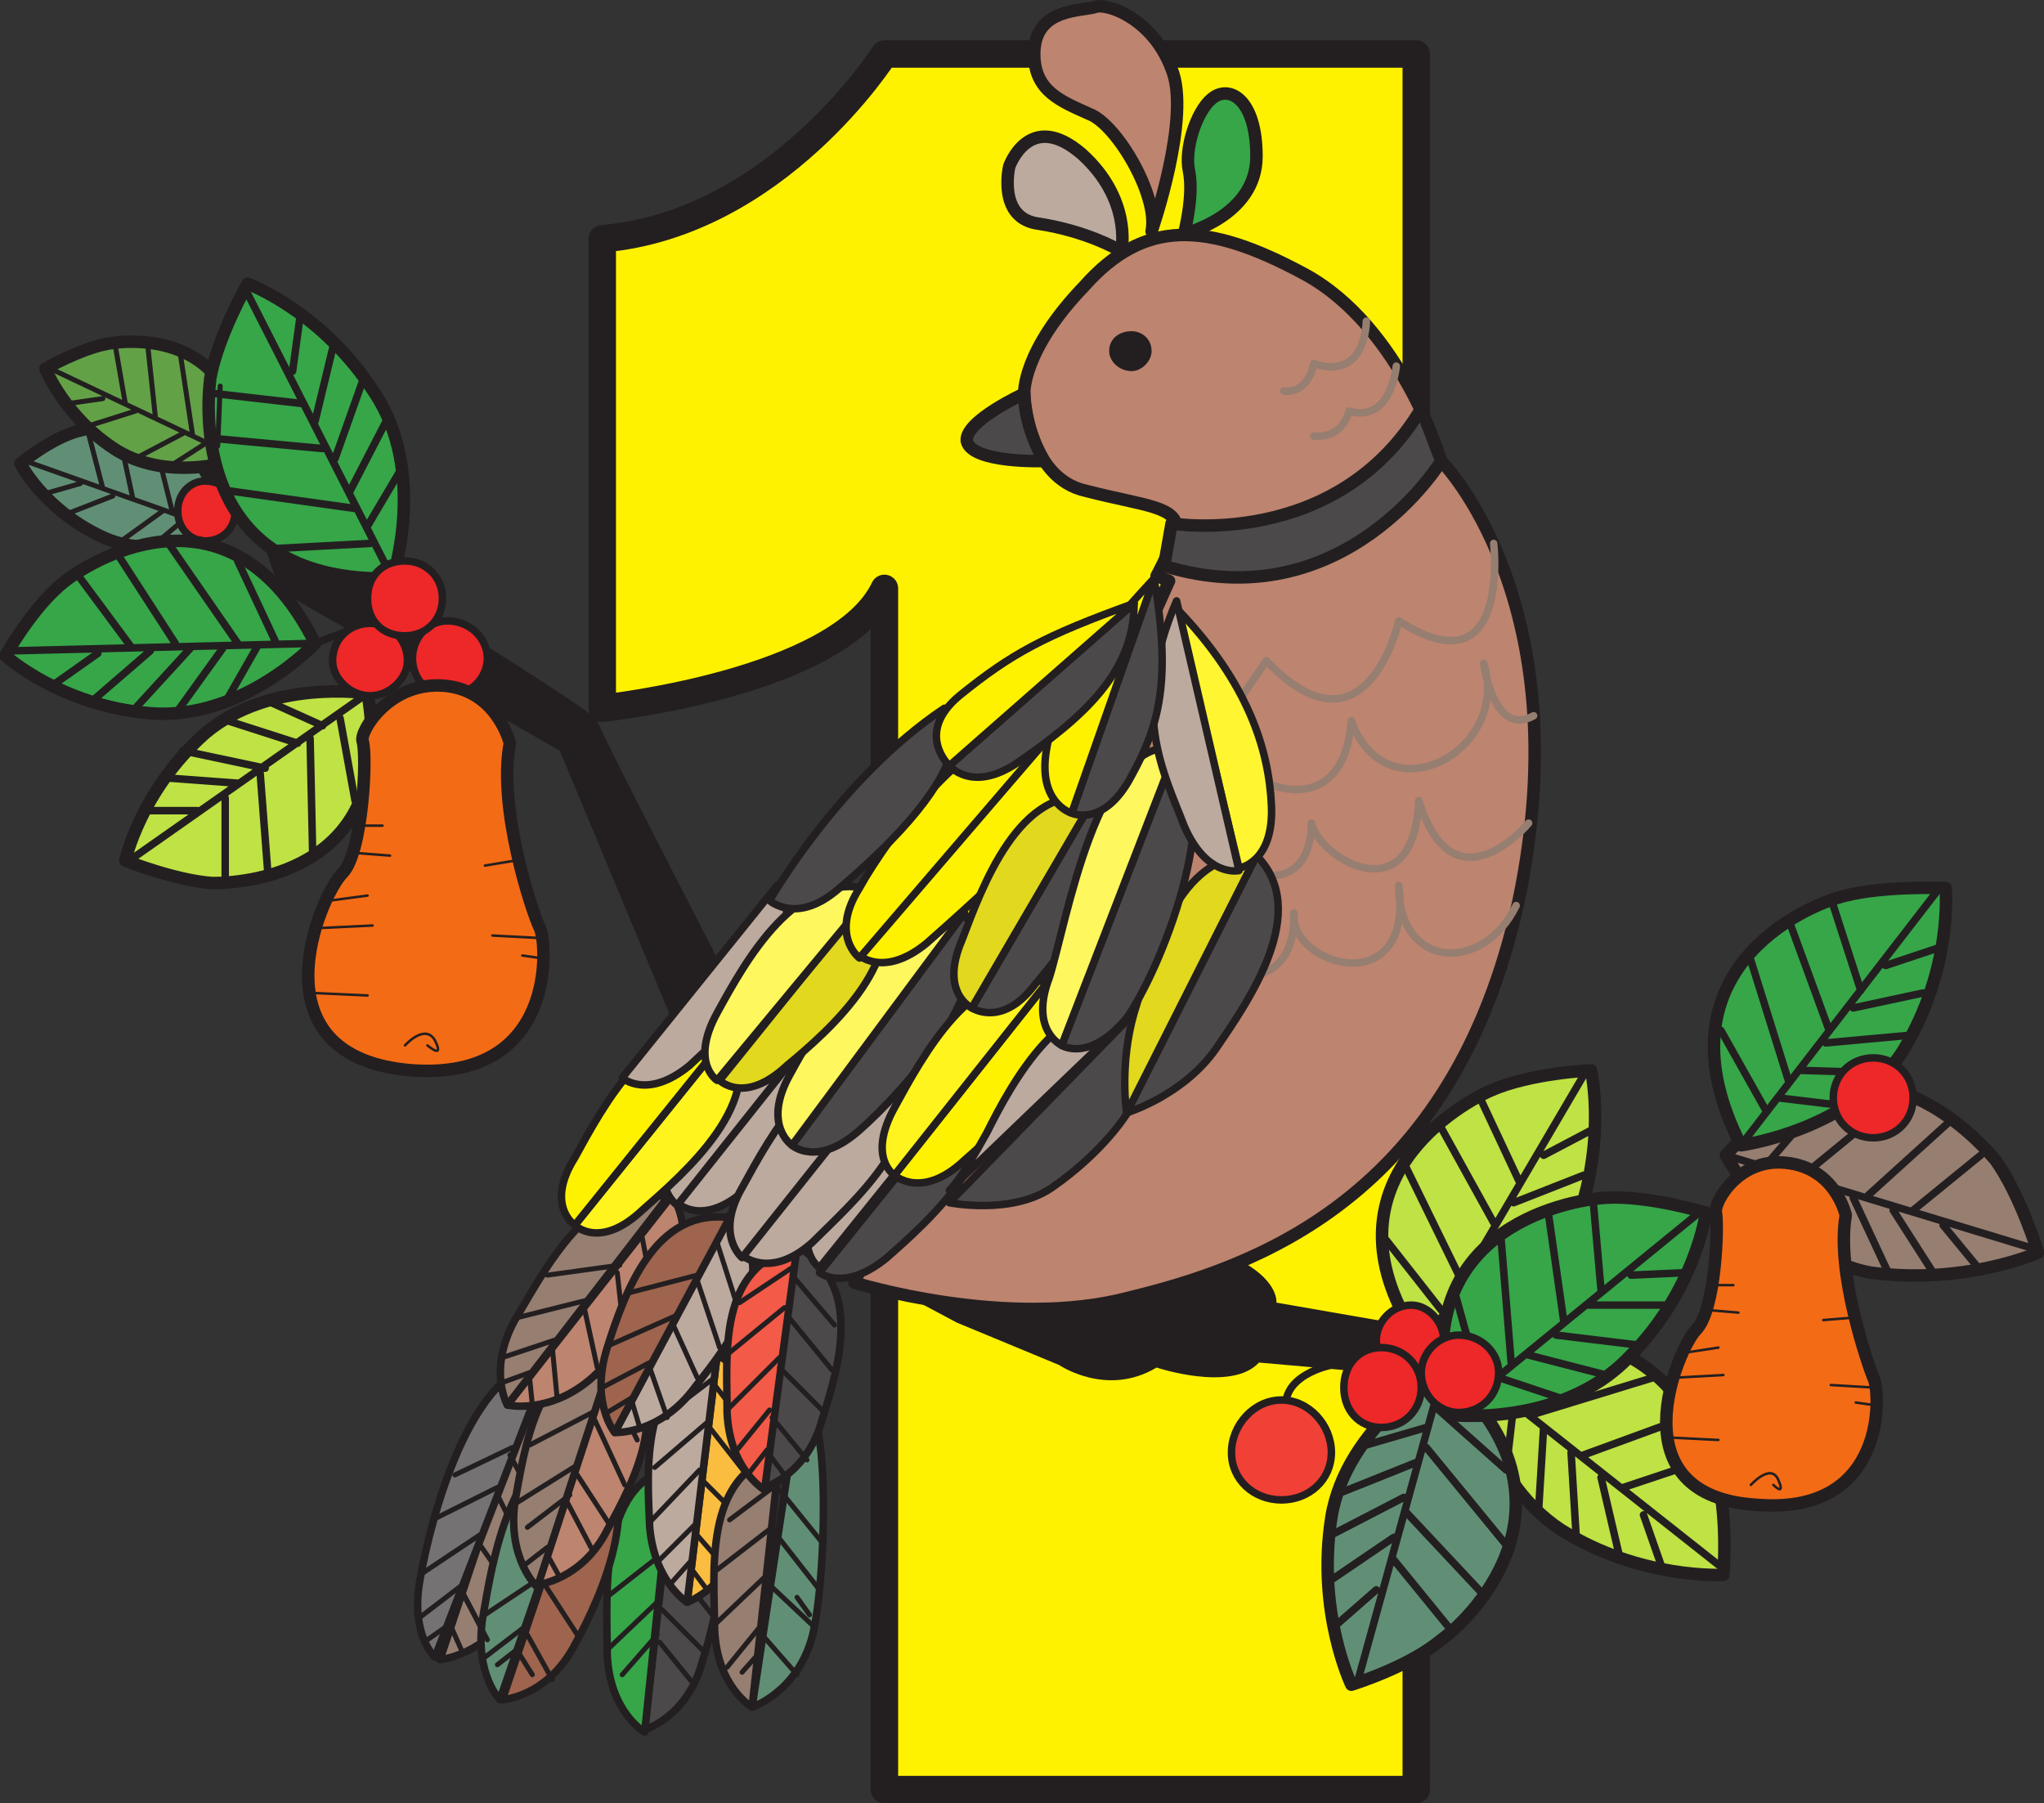 <svg xmlns="http://www.w3.org/2000/svg" width="613.937" height="541.588"><rect width="100%" height="100%" fill="#333333" stroke="none"/><path fill="#618f75" fill-rule="evenodd" d="M66.893 159.463s-20.25 9.75-36.75 1.5c-17.25-8.25-24-21.75-24-21.75s9-7.5 17.25-9.75 39.75-7.5 43.5 30"/><path fill="none" stroke="#231f20" stroke-linecap="round" stroke-linejoin="round" stroke-miterlimit="10" stroke-width="3.75" d="M66.893 159.463s-20.25 9.75-36.75 1.5c-17.25-8.25-24-21.75-24-21.75s9-7.5 17.25-9.75 39.75-7.5 43.5 30zm0 0"/><path fill="none" stroke="#231f20" stroke-linecap="round" stroke-linejoin="round" stroke-miterlimit="10" stroke-width="1.5" d="m7.643 138.463 59.25 21m-53.25-11.25 10.5-3m-3.75 9 13.5-5.25m1.5 14.25 13.5-9.75m-22.5-24 4.5 17.25m4.5-18 4.5 21m6-19.5 6 24m-6 9.75 9.75-8.25m146.25 296.25-15 12"/><path fill="#4c494a" fill-rule="evenodd" d="m202.643 439.213-9 80.25s12.75-3.75 17.25-20.25c5.25-16.5 12.75-48.75-8.25-60"/><path fill="none" stroke="#231f20" stroke-linecap="round" stroke-linejoin="round" stroke-miterlimit="10" stroke-width="2.25" d="m202.643 439.213-9 80.25s12.75-3.75 17.25-20.25c5.25-16.5 12.75-48.75-8.25-60zm0 0"/><path fill="#36a649" fill-rule="evenodd" d="m201.893 440.713-8.25 79.5s-10.5-6-11.25-23.25c0-17.25-3-51 19.5-56.25"/><path fill="none" stroke="#231f20" stroke-linecap="round" stroke-linejoin="round" stroke-miterlimit="10" stroke-width="2.25" d="m201.893 440.713-8.25 79.5s-10.5-6-11.25-23.25c0-17.25-3-51 19.5-56.25zm0 0"/><path fill="none" stroke="#231f20" stroke-linecap="round" stroke-linejoin="round" stroke-miterlimit="10" stroke-width="1.5" d="m201.893 454.963 12.75 15.75m-14.25-5.25-17.25 13.5m17.25-11.25 13.5 17.25m-15.75-4.5-15.75 15m16.5-12 12 12m-13.5-4.5-10.5 12m11.25-9.75 9.75 12"/><path fill="#967e71" fill-rule="evenodd" d="m158.393 419.713-26.25 78.75s14.25-1.5 21.75-15.75c7.5-15.75 22.5-47.25 4.5-63"/><path fill="none" stroke="#231f20" stroke-linecap="round" stroke-linejoin="round" stroke-miterlimit="10" stroke-width="2.25" d="m158.393 419.713-26.25 78.75s14.25-1.5 21.75-15.75c7.5-15.75 22.5-47.25 4.5-63zm0 0"/><path fill="#747272" fill-rule="evenodd" d="m165.143 408.463-34.5 89.25s-7.5-6.75-4.5-23.25c3-17.25 15-65.25 39-66"/><path fill="none" stroke="#231f20" stroke-linecap="round" stroke-linejoin="round" stroke-miterlimit="10" stroke-width="2.25" d="m165.143 408.463-34.5 89.25s-7.5-6.75-4.5-23.25c3-17.25 15-65.25 39-66zm0 0"/><path fill="none" stroke="#231f20" stroke-linecap="round" stroke-linejoin="round" stroke-miterlimit="10" stroke-width="1.5" d="m153.893 434.713-17.25 8.25m16.5-6 9.75 18m-13.5-8.25-19.5 9.75m19.5-7.5 9.75 19.5m-15-7.5-18 12m18-9 10.5 15m-15.75-3-12.75 9.75m9.75 1.5-7.5 5.25m7.5-3 3 6.75m0-18 7.5 14.25"/><path fill="#fbbd3f" fill-rule="evenodd" d="m215.393 406.963-9 74.25s12.75-4.5 17.25-21c5.25-16.5 12.75-42-8.25-53.25"/><path fill="none" stroke="#231f20" stroke-linecap="round" stroke-linejoin="round" stroke-miterlimit="10" stroke-width="2.25" d="m215.393 406.963-9 74.25s12.75-4.5 17.25-21c5.25-16.5 12.75-42-8.25-53.25zm0 0"/><path fill="#9e644e" fill-rule="evenodd" d="m177.143 432.463-26.25 78s13.5-.75 21.75-16.5c8.25-15 22.5-46.5 4.5-61.5"/><path fill="none" stroke="#231f20" stroke-linecap="round" stroke-linejoin="round" stroke-miterlimit="10" stroke-width="2.25" d="m177.143 432.463-26.25 78s13.5-.75 21.75-16.5c8.25-15 22.5-46.5 4.5-61.5zm0 0"/><path fill="#618f75" fill-rule="evenodd" d="m177.143 432.463-27 78s-7.5-7.5-5.25-24c3-17.25 8.25-53.25 32.25-54"/><path fill="none" stroke="#231f20" stroke-linecap="round" stroke-linejoin="round" stroke-miterlimit="10" stroke-width="2.25" d="m177.143 432.463-27 78s-7.5-7.5-5.25-24c3-17.25 8.25-53.25 32.25-54zm0 0"/><path fill="none" stroke="#231f20" stroke-linecap="round" stroke-linejoin="round" stroke-miterlimit="10" stroke-width="1.5" d="m163.643 472.963-18 12m18-9 9.75 15m-15-3-12.75 9.75m12.75-6.75 7.5 13.5m-9.75-9.75-6.75 5.25m6.75-3 3.75 6"/><path fill="#63a147" fill-rule="evenodd" d="M72.143 137.713s-20.25 7.5-36.75-2.25c-15.75-9.75-21.75-24.75-21.75-24.75s10.5-6 18.75-7.5 39.75-3 39.75 34.5"/><path fill="none" stroke="#231f20" stroke-linecap="round" stroke-linejoin="round" stroke-miterlimit="10" stroke-width="3.75" d="M72.143 137.713s-20.25 7.5-36.75-2.25c-15.75-9.75-21.75-24.75-21.75-24.75s10.5-6 18.75-7.5 39.75-3 39.75 34.5zm0 0"/><path fill="none" stroke="#231f20" stroke-linecap="round" stroke-linejoin="round" stroke-miterlimit="10" stroke-width="1.5" d="m15.143 110.713 57 27m-51.75-16.5 10.5-1.5m-4.5 8.25 14.25-4.5m0 14.25 14.25-7.5m-20.25-26.25 3 17.25m6.75-17.25 2.25 21m7.5-18.75 3.75 24.75m-6.75 9 10.5-6.75"/><path fill="#fff200" fill-rule="evenodd" d="M425.393 16.213h-159.75s-32.25 51-84.75 55.5v141s71.25-7.5 84.75-36v360.75h159.75V16.213"/><path fill="none" stroke="#231f20" stroke-linecap="round" stroke-linejoin="round" stroke-miterlimit="10" stroke-width="8.25" d="M425.393 16.213h-159.75s-32.25 51-84.75 55.5v141s71.25-7.5 84.75-36v360.75h159.75zm0 0"/><path fill="#36a649" fill-rule="evenodd" d="M355.643 70.213s21.75-5.25 21.75-23.25c0-17.25-8.25-21.75-13.5-17.25-4.5 3.75-8.25 15-6.75 21.75 1.5 7.5-1.5 18.75-1.5 18.75"/><path fill="none" stroke="#231f20" stroke-linecap="round" stroke-linejoin="round" stroke-miterlimit="10" stroke-width="3.75" d="M355.643 70.213s21.75-5.25 21.75-23.25c0-17.25-8.25-21.75-13.5-17.25-4.5 3.75-8.25 15-6.75 21.75 1.5 7.5-1.5 18.75-1.5 18.75zm0 0"/><path fill="#bd846f" fill-rule="evenodd" d="M345.893 69.463s12-34.5 6-48.75c-5.25-14.25-18-19.5-22.5-18.75-3.75 1.5-18.75 0-18.75 14.25 0 11.25 8.25 14.25 16.5 18 8.25 3 21 24.75 18.75 35.25"/><path fill="none" stroke="#231f20" stroke-linecap="round" stroke-linejoin="round" stroke-miterlimit="10" stroke-width="3.75" d="M345.893 69.463s12-34.5 6-48.75c-5.25-14.25-18-19.5-22.5-18.75-3.75 1.5-18.75 0-18.75 14.25 0 11.25 8.25 14.25 16.5 18 8.25 3 21 24.75 18.75 35.25zm0 0"/><path fill="#bcaa9f" fill-rule="evenodd" d="M336.893 74.713s3-15-12-28.5c-15.75-13.5-21.75 3.75-21.75 3.75s-3.75 15.75 9 17.25c14.25 2.25 23.25 7.5 23.25 7.5h1.5"/><path fill="none" stroke="#231f20" stroke-linecap="round" stroke-linejoin="round" stroke-miterlimit="10" stroke-width="3.75" d="M336.893 74.713s3-15-12-28.5c-15.75-13.5-21.75 3.75-21.75 3.75s-3.75 15.75 9 17.25c14.25 2.25 23.25 7.5 23.25 7.5zm0 0"/><path fill="#231f20" fill-rule="evenodd" d="m417.893 397.213-34.5-6s.75-6-9.75-12l-108.75 6 22.5 12 30.75 12.75s14.25 9.75 29.25.75c0 0 22.5 7.5 30.75-1.5l25.5 2.25s16.5-5.25 14.25-14.25m-343.5-247.5s105 63.75 105 66.75c.75 3 36 71.25 36 71.25l-13.5 18.75-33.75-81-84-48-9.75-27.75"/><path fill="#ee2728" fill-rule="evenodd" d="M61.643 144.463c5.25 0 9 3.75 9 9s-3.75 9-9 9c-4.5 0-8.25-3.75-8.25-9s3.75-9 8.25-9"/><path fill="none" stroke="#231f20" stroke-linecap="round" stroke-linejoin="round" stroke-miterlimit="10" stroke-width="2.25" d="M61.643 144.463c5.25 0 9 3.75 9 9s-3.75 9-9 9c-4.5 0-8.25-3.75-8.25-9s3.75-9 8.25-9zm0 0"/><path fill="#bd846f" fill-rule="evenodd" d="M432.893 138.463s-12-40.5-41.25-56.25-48-16.5-66 3.75c-18.75 19.5-18 32.25-18 32.25s.75 25.5 18.75 29.25c17.25 4.5 27.75 4.5 27 12-2.25 6.75-6 13.5-6 13.5l3.75 1.5-94.5 210.75s45.75 14.25 82.5 4.5c36.75-9 97.5-29.25 117-119.25 18.75-90-23.25-132-23.25-132"/><path fill="none" stroke="#231f20" stroke-linecap="round" stroke-linejoin="round" stroke-miterlimit="10" stroke-width="3.75" d="M432.893 138.463s-12-40.5-41.25-56.25-48-16.5-66 3.75c-18.75 19.5-18 32.25-18 32.25s.75 25.5 18.75 29.25c17.25 4.5 27.75 4.5 27 12-2.25 6.75-6 13.5-6 13.5l3.75 1.5-94.5 210.75s45.75 14.25 82.5 4.5c36.75-9 97.5-29.25 117-119.25 18.75-90-23.25-132-23.25-132zm0 0"/><path fill="none" stroke="#967e71" stroke-linecap="round" stroke-linejoin="round" stroke-miterlimit="10" stroke-width="2.25" d="M448.643 163.213s5.25 45-28.5 23.25c0 0-9.75 43.5-39.75 12l-6.75 9.75m9 27.75s21 8.25 23.25-19.5c10.5 29.25 48 9 39.75-17.25 0 0 3 22.5 15 15.75m-1.5 32.25s-22.5 27-33-6.75c-1.5 34.5-30 17.25-32.25 6.75 0 0 .75 15-11.25 15.75m72.75 9c-9.75 20.25-35.25 19.5-35.25-6 4.5 35.25-33 24-31.5 8.25 0 0 1.5 18-13.5 18.75m35.25-196.5s0 18-15.75 12.75c0 0-1.5 9-9 8.25m33.75-7.5s-1.5 17.25-14.25 13.5c0 0-1.5 8.25-10.5 7.5"/><path fill="#4c494a" fill-rule="evenodd" d="M351.893 157.213s49.5 8.25 75-34.5l6 15.75s-29.25 48-83.25 31.5l2.25-12.75"/><path fill="none" stroke="#231f20" stroke-linecap="round" stroke-linejoin="round" stroke-miterlimit="10" stroke-width="3.75" d="M351.893 157.213s49.5 8.25 75-34.5l6 15.75s-29.25 48-83.25 31.5zm0 0"/><path fill="#231f20" fill-rule="evenodd" d="M339.893 99.463c3 0 6 2.25 6 6 0 3-3 6-6 6-3.75 0-6.75-3-6.75-6 0-3.75 3-6 6.75-6"/><path fill="#4c494a" fill-rule="evenodd" d="M307.643 118.213s-18 8.25-17.25 14.25c1.5 6.75 23.25 6 23.25 6s-6-9.75-6-20.25"/><path fill="none" stroke="#231f20" stroke-linecap="round" stroke-linejoin="round" stroke-miterlimit="10" stroke-width="3.75" d="M307.643 118.213s-18 8.25-17.25 14.25c1.5 6.75 23.25 6 23.25 6s-6-9.75-6-20.25zm0 0"/><path fill="#36a649" fill-rule="evenodd" d="M117.893 173.713s10.5-31.5-5.25-55.5c-15.75-24.75-38.25-33-38.25-33s-9 15.75-11.25 28.5c-1.5 12.75-3 61.5 54.75 60"/><path fill="none" stroke="#231f20" stroke-linecap="round" stroke-linejoin="round" stroke-miterlimit="10" stroke-width="3.75" d="M117.893 173.713s10.5-31.5-5.25-55.5c-15.75-24.75-38.25-33-38.25-33s-9 15.75-11.25 28.5c-1.5 12.75-3 61.5 54.75 60zm0 0"/><path fill="none" stroke="#231f20" stroke-linecap="round" stroke-linejoin="round" stroke-miterlimit="10" stroke-width="2.25" d="m74.393 88.213 43.5 85.5m-27.75-78.75-2.25 16.5m12-6.75-5.25 21.75m14.25-12-8.25 23.25m15.75-12-11.25 21.75m-40.5-29.25 26.25 3m-26.25 10.5 32.25 3m-27.75 12.75 37.5 5.25m-23.25 12 27.75-1.5m9-21.75-9.75 16.5"/><path fill="#bfe244" fill-rule="evenodd" d="M110.393 208.213s-29.25-4.5-48.75 12c-19.5 17.25-24 38.25-24 38.25s15 6 26.25 6.75c12 0 55.5-4.5 46.5-57"/><path fill="none" stroke="#231f20" stroke-linecap="round" stroke-linejoin="round" stroke-miterlimit="10" stroke-width="3.75" d="M110.393 208.213s-29.25-4.5-48.75 12c-19.5 17.25-24 38.25-24 38.25s15 6 26.25 6.75c12 0 55.5-4.5 46.5-57zm0 0"/><path fill="none" stroke="#231f20" stroke-linecap="round" stroke-linejoin="round" stroke-miterlimit="10" stroke-width="2.25" d="m39.893 257.713 70.5-49.5 21.75-13.5m-87.75 48.75h15m-8.25-9.75 20.25 1.5m-16.5-9.75 24.75 5.25m-11.25-14.25 21 6.75m-21.75 39.75v-23.25m12.75 21.75-2.25-29.25m15.75 23.25-.75-33.75m13.5 18.75-4.5-24.75m-20.25-4.5 15 6.75"/><path fill="#36a649" fill-rule="evenodd" d="M94.643 193.213s-21.75 23.25-49.5 21c-27-2.25-43.5-17.25-43.5-17.25s8.25-15 18-22.5 50.25-30.75 75 18.75"/><path fill="none" stroke="#231f20" stroke-linecap="round" stroke-linejoin="round" stroke-miterlimit="10" stroke-width="3.75" d="M94.643 193.213s-21.75 23.25-49.5 21c-27-2.25-43.5-17.25-43.5-17.25s8.25-15 18-22.5 50.25-30.75 75 18.75zm0 0"/><path fill="none" stroke="#231f20" stroke-linecap="round" stroke-linejoin="round" stroke-miterlimit="10" stroke-width="2.25" d="m3.893 195.463 90.75-2.25 15.75-6m-93.75 18 12.75-9m-.75 13.5 16.5-14.25m-4.5 17.25 16.5-18m-3.75 18.75 13.5-18.75m-42.75-21 15 20.25m-3-26.25 16.5 25.5m-1.5-29.25 20.25 29.25m0-24.75 11.25 24m-14.25 17.25 9-15.75"/><path fill="none" stroke="#231f20" stroke-linecap="round" stroke-linejoin="round" stroke-miterlimit="10" stroke-width="1.5" d="m66.143 115.963-.75 18"/><path fill="#ee2728" fill-rule="evenodd" d="M111.143 187.213c6 0 11.25 4.5 11.25 11.25 0 5.25-5.25 10.5-11.25 10.5s-11.25-5.25-11.25-10.5c0-6.75 5.25-11.25 11.25-11.25"/><path fill="none" stroke="#231f20" stroke-linecap="round" stroke-linejoin="round" stroke-miterlimit="10" stroke-width="2.25" d="M111.143 187.213c6 0 11.25 4.5 11.25 11.25 0 5.25-5.25 10.5-11.25 10.5s-11.25-5.25-11.25-10.5c0-6.75 5.25-11.25 11.25-11.25zm0 0"/><path fill="#ee2728" fill-rule="evenodd" d="M134.393 186.463c6.75 0 12 5.25 12 11.25s-5.25 11.25-12 11.25c-6 0-10.5-5.25-10.5-11.25s4.5-11.25 10.5-11.25"/><path fill="none" stroke="#231f20" stroke-linecap="round" stroke-linejoin="round" stroke-miterlimit="10" stroke-width="2.25" d="M134.393 186.463c6.75 0 12 5.25 12 11.25s-5.25 11.25-12 11.25c-6 0-10.5-5.25-10.5-11.25s4.5-11.25 10.5-11.25zm0 0"/><path fill="#ee2728" fill-rule="evenodd" d="M121.643 168.463c6 0 11.25 4.5 11.25 11.25s-5.25 11.25-11.25 11.25c-6.75 0-11.25-4.5-11.25-11.25s4.5-11.25 11.25-11.25"/><path fill="none" stroke="#231f20" stroke-linecap="round" stroke-linejoin="round" stroke-miterlimit="10" stroke-width="2.25" d="M121.643 168.463c6 0 11.25 4.5 11.25 11.25s-5.25 11.25-11.25 11.25c-6.75 0-11.25-4.5-11.25-11.25s4.5-11.25 11.25-11.25zm0 0"/><path fill="#f46b16" fill-rule="evenodd" d="M153.143 223.213s-3.75-15.75-19.5-17.25c-16.5-1.5-25.5 13.5-24.75 16.5 1.5 4.5 0 33.75-6 39.75-6.75 6.75-27.75 55.5 21 59.25 43.5 3 40.5-38.25 38.25-42.75s-12.75-36-9-55.5"/><path fill="none" stroke="#231f20" stroke-linecap="round" stroke-linejoin="round" stroke-miterlimit="10" stroke-width="3.75" d="M153.143 223.213s-3.75-15.75-19.5-17.25c-16.5-1.5-25.5 13.5-24.75 16.5 1.5 4.5 0 33.75-6 39.75-6.75 6.75-27.75 55.5 21 59.25 43.5 3 40.5-38.25 38.25-42.75s-12.75-36-9-55.5zm0 0"/><path fill="none" stroke="#231f20" stroke-linecap="round" stroke-linejoin="round" stroke-miterlimit="10" stroke-width=".75" d="M108.143 247.963h6.75m-7.5 8.25 9.75.75m-18 13.5 11.25-1.5m-14.25 9.75 15.75-.75m-18 20.25 16.5.75m44.25-40.5-9 1.5m16.5 21.75-14.25-.75m14.25 6.75-5.25-.75m-35.25 27s6-6.75 9-1.5c3 6-2.25 1.5-2.25 1.5"/><path fill="#967e71" fill-rule="evenodd" d="M518.393 346.963s15.75 30 43.5 35.25c28.5 3.75 50.25-6 50.25-6s-5.25-17.25-12.75-27.75c-8.25-9.75-42.75-45-81-1.5"/><path fill="none" stroke="#231f20" stroke-linecap="round" stroke-linejoin="round" stroke-miterlimit="10" stroke-width="3.75" d="M518.393 346.963s15.75 30 43.5 35.25c28.5 3.75 50.25-6 50.25-6s-5.25-17.25-12.75-27.75c-8.25-9.75-42.75-45-81-1.5zm0 0"/><path fill="none" stroke="#231f20" stroke-linecap="round" stroke-linejoin="round" stroke-miterlimit="10" stroke-width="2.25" d="m609.893 374.713-91.5-27.75m75.75 33.75-10.5-12.75m-3 14.25-12-18.75m-1.5 18.75-10.5-22.5m-2.25 19.5-8.25-23.25m48.75-9-20.25 16.5m10.5-26.25-24 21.75m9.75-30-29.25 24m6.75-24-18 21m9.75 21-4.5-18.75"/><path fill="#bfe244" fill-rule="evenodd" d="M427.643 404.713s32.25-8.25 44.25-33.75c11.25-26.25 6-49.5 6-49.5s-18 .75-30 6-53.25 30.75-20.25 77.25"/><path fill="none" stroke="#231f20" stroke-linecap="round" stroke-linejoin="round" stroke-miterlimit="10" stroke-width="3.75" d="M427.643 404.713s32.25-8.25 44.25-33.75c11.25-26.25 6-49.5 6-49.5s-18 .75-30 6-53.25 30.75-20.25 77.25zm0 0"/><path fill="none" stroke="#231f20" stroke-linecap="round" stroke-linejoin="round" stroke-miterlimit="10" stroke-width="2.25" d="m475.643 322.963-48 81.75m50.25-65.25-14.25 7.5m12 6-21 8.25m18 4.5-24 6m18 6.75-24.75 2.25m3-50.25 11.25 24m-23.25-15.75 15.75 28.5m-26.25-16.5 16.5 33.75m-22.5-12 16.5 21m22.5-4.5-18.75.75"/><path fill="#bfe244" fill-rule="evenodd" d="M441.143 410.713s3.75 33 27.75 48.75c24 15 48.75 13.5 48.75 13.5s1.5-18-2.25-30.75-22.5-57-74.25-31.5"/><path fill="none" stroke="#231f20" stroke-linecap="round" stroke-linejoin="round" stroke-miterlimit="10" stroke-width="3.75" d="M441.143 410.713s3.75 33 27.75 48.75c24 15 48.75 13.5 48.75 13.5s1.5-18-2.25-30.75-22.5-57-74.25-31.5zm0 0"/><path fill="none" stroke="#231f20" stroke-linecap="round" stroke-linejoin="round" stroke-miterlimit="10" stroke-width="2.25" d="m516.143 469.963-75-59.25m57.75 59.25-5.25-15m-7.5 11.25-5.25-22.5m-7.5 17.25-1.5-24.75m-9.75 17.25 1.5-24.75m48.75 9.75-24.75 8.25m18.75-21-30.75 11.25m21-23.25-36.75 11.25m15.75-20.25-24.75 12.75m1.5 24 2.25-19.5"/><path fill="#618f75" fill-rule="evenodd" d="M433.643 411.463s-29.25 16.5-33.75 44.25c-4.5 28.5 6 50.25 6 50.25s17.25-5.25 27-13.5c10.5-7.5 44.25-42.75.75-81"/><path fill="none" stroke="#231f20" stroke-linecap="round" stroke-linejoin="round" stroke-miterlimit="10" stroke-width="3.75" d="M433.643 411.463s-29.25 16.5-33.75 44.25c-4.5 28.5 6 50.25 6 50.25s17.25-5.25 27-13.5c10.5-7.5 44.25-42.75.75-81zm0 0"/><path fill="none" stroke="#231f20" stroke-linecap="round" stroke-linejoin="round" stroke-miterlimit="10" stroke-width="2.25" d="m408.143 503.713 25.5-92.25m-32.25 76.5 12-10.5m-13.5-3 18.75-12.75m-18.75-.75 21.75-11.25m-18.75-1.5 22.5-9m9.75 49.5-16.5-20.25m26.25 9.75-22.5-24m30 9.75-24-29.25m24 6.75-20.25-18m-21.75 10.5 18-5.25"/><path fill="#36a649" fill-rule="evenodd" d="M435.893 424.963s33 3.75 53.25-17.25c20.25-20.25 23.25-43.5 23.25-43.5s-17.25-5.25-30-4.5-60.75 10.5-46.5 65.25"/><path fill="none" stroke="#231f20" stroke-linecap="round" stroke-linejoin="round" stroke-miterlimit="10" stroke-width="3.75" d="M435.893 424.963s33 3.75 53.25-17.25c20.25-20.25 23.25-43.5 23.25-43.5s-17.25-5.25-30-4.5-60.75 10.5-46.5 65.25zm0 0"/><path fill="none" stroke="#231f20" stroke-linecap="round" stroke-linejoin="round" stroke-miterlimit="10" stroke-width="2.25" d="m509.393 364.963-73.5 60m70.5-42.75-16.5.75m9.75 9h-22.5m15 12-24.75-3m15 12-23.25-6m19.5-45 2.25 25.5m-15.75-22.5 4.5 31.5m-18.75-24 3 36.75m-16.5-19.5 7.5 27m23.25 3-18-6"/><path fill="#ee2728" fill-rule="evenodd" d="M423.893 391.963c5.25 0 9.75 5.25 9.75 10.5s-4.5 9.75-9.75 9.75c-6 0-10.5-4.5-10.5-9.75s4.5-10.5 10.5-10.5"/><path fill="none" stroke="#231f20" stroke-linecap="round" stroke-linejoin="round" stroke-miterlimit="10" stroke-width="2.25" d="M423.893 391.963c5.25 0 9.75 5.25 9.75 10.5s-4.5 9.75-9.75 9.75c-6 0-10.5-4.5-10.5-9.75s4.5-10.5 10.5-10.5zm0 0"/><path fill="#ee2728" fill-rule="evenodd" d="M438.143 400.963c6.75 0 12 5.25 12 11.25 0 6.75-5.25 12-12 12-6 0-11.25-5.25-11.25-12 0-6 5.25-11.25 11.25-11.25"/><path fill="none" stroke="#231f20" stroke-linecap="round" stroke-linejoin="round" stroke-miterlimit="10" stroke-width="2.25" d="M438.143 400.963c6.75 0 12 5.25 12 11.25 0 6.75-5.25 12-12 12-6 0-11.25-5.25-11.25-12 0-6 5.25-11.25 11.25-11.25zm0 0"/><path fill="#ee2728" fill-rule="evenodd" d="M414.893 404.713c6.75 0 12 5.25 12 12s-5.25 12-12 12-11.25-5.25-11.25-12 4.5-12 11.25-12"/><path fill="none" stroke="#231f20" stroke-linecap="round" stroke-linejoin="round" stroke-miterlimit="10" stroke-width="2.25" d="M414.893 404.713c6.75 0 12 5.25 12 12s-5.25 12-12 12-11.25-5.25-11.25-12 4.5-12 11.25-12zm-15 5.25s-15.75 3-13.5 14.25"/><path fill="#f14036" fill-rule="evenodd" d="M384.893 420.463c8.25 0 15 7.5 15 15.75s-6.75 14.25-15 14.25-15-6-15-14.25 6.75-15.75 15-15.75"/><path fill="none" stroke="#231f20" stroke-linecap="round" stroke-linejoin="round" stroke-miterlimit="10" stroke-width="2.25" d="M384.893 420.463c8.25 0 15 7.5 15 15.75s-6.75 14.25-15 14.25-15-6-15-14.25 6.75-15.75 15-15.75zm0 0"/><path fill="#36a649" fill-rule="evenodd" d="M522.893 343.963s33.75-4.5 48.75-28.5c15-24.75 12.75-48.75 12.75-48.75s-18-.75-30 2.25c-12.75 3-57.75 23.25-31.5 75"/><path fill="none" stroke="#231f20" stroke-linecap="round" stroke-linejoin="round" stroke-miterlimit="10" stroke-width="3.75" d="M522.893 343.963s33.75-4.5 48.75-28.5c15-24.75 12.75-48.75 12.75-48.75s-18-.75-30 2.25c-12.75 3-57.75 23.25-31.5 75zm0 0"/><path fill="none" stroke="#231f20" stroke-linecap="round" stroke-linejoin="round" stroke-miterlimit="10" stroke-width="2.25" d="m581.393 268.213-58.5 75.75m59.25-59.25-15.75 5.25m11.25 8.25-21 4.5m16.5 8.25-24.75 2.25m17.25 9-24.75-.75m9.75-49.5 8.25 25.5m-21-19.5 11.25 30.75m-23.25-20.25 11.25 36m-20.25-15 13.5 24m22.5-1.5-18.75-2.25"/><path fill="#ee2728" fill-rule="evenodd" d="M562.643 317.713c6.75 0 12 5.25 12 12s-5.25 12-12 12-12-5.25-12-12 5.25-12 12-12"/><path fill="none" stroke="#231f20" stroke-linecap="round" stroke-linejoin="round" stroke-miterlimit="10" stroke-width="2.25" d="M562.643 317.713c6.75 0 12 5.25 12 12s-5.25 12-12 12-12-5.25-12-12 5.25-12 12-12zm0 0"/><path fill="#f46b16" fill-rule="evenodd" d="M554.393 364.963s-3-14.25-18-15.75c-14.25-1.5-21.75 12-21 15 .75 3.75 0 29.25-6 35.25-5.25 5.25-24.75 50.25 18.75 52.5 39 3 36.75-34.5 34.5-38.25-1.5-3.75-11.25-31.5-8.25-48.75"/><path fill="none" stroke="#231f20" stroke-linecap="round" stroke-linejoin="round" stroke-miterlimit="10" stroke-width="3.75" d="M554.393 364.963s-3-14.25-18-15.75c-14.25-1.5-21.75 12-21 15 .75 3.75 0 29.25-6 35.25-5.25 5.25-24.75 50.25 18.75 52.5 39 3 36.75-34.5 34.5-38.25-1.5-3.75-11.25-31.5-8.25-48.75zm0 0"/><path fill="none" stroke="#231f20" stroke-linecap="round" stroke-linejoin="round" stroke-miterlimit="10" stroke-width=".75" d="M514.643 385.963h6m-7.5 7.5 9 .75m-15.75 12 9.75-1.5m-12 9 13.5-.75m-16.5 18.75 15 .75m40.5-36.75-9 .75m15 20.25-12.75-.75m12.75 6-5.25-.75m-31.5 24.75s6-6.75 8.25-1.5-1.5 1.5-1.5 1.5"/><path fill="none" stroke="#231f20" stroke-linecap="round" stroke-linejoin="round" stroke-miterlimit="10" stroke-width="1.5" d="m194.393 370.213-18.75 1.5m40.5-.75-18.75 5.25"/><path fill="#bcaa9f" fill-rule="evenodd" d="m215.393 406.963-9 74.25s-9.75-6-11.25-22.5c-.75-17.25-3-45.75 20.25-51.75"/><path fill="none" stroke="#231f20" stroke-linecap="round" stroke-linejoin="round" stroke-miterlimit="10" stroke-width="2.25" d="m215.393 406.963-9 74.25s-9.75-6-11.25-22.5c-.75-17.25-3-45.75 20.25-51.75zm0 0"/><path fill="none" stroke="#231f20" stroke-linecap="round" stroke-linejoin="round" stroke-miterlimit="10" stroke-width="1.5" d="m214.643 413.713-15.75 12m15.75-9.75 12.75 16.5m-15-5.25-15.75 13.5m16.5-12 13.5 17.25m-16.5-4.5-15 15.75m15.75-12.75 12.75 12.75m-15 .75-11.25 11.25m11.25-9 10.5 12m-12-3-6 6.75m6.75-4.5 4.5 6"/><path fill="#618f75" fill-rule="evenodd" d="m239.393 423.463-13.5 89.25s13.5-4.5 18-21 6-78-4.5-68.25"/><path fill="none" stroke="#231f20" stroke-linecap="round" stroke-linejoin="round" stroke-miterlimit="10" stroke-width="2.25" d="m239.393 423.463-13.5 89.25s13.5-4.5 18-21 6-78-4.5-68.25zm0 0"/><path fill="#967e71" fill-rule="evenodd" d="m234.143 436.963-8.25 75.75s-10.5-6-11.25-23.25c0-16.5-3.75-46.5 19.5-52.5"/><path fill="none" stroke="#231f20" stroke-linecap="round" stroke-linejoin="round" stroke-miterlimit="10" stroke-width="2.25" d="m234.143 436.963-8.25 75.75s-10.5-6-11.25-23.25c0-16.5-3.75-46.5 19.5-52.5zm0 0"/><path fill="none" stroke="#231f20" stroke-linecap="round" stroke-linejoin="round" stroke-miterlimit="10" stroke-width="1.5" d="m234.143 445.213-15 11.25m15-9 12.75 15.75m-15-4.5-16.5 12.75m17.25-11.25 13.5 17.25m-15.75-4.5-15.75 15m16.5-12 12.75 12m-15.75.75-9.75 12m10.5-9.75 10.5 12m-10.5-7.5-6 6.75m16.5-22.5 3.75 5.25"/><path fill="#bd846f" fill-rule="evenodd" d="m184.643 405.463-23.25 70.5s13.5-1.5 21-16.5c8.25-15 21-39 2.25-54"/><path fill="none" stroke="#231f20" stroke-linecap="round" stroke-linejoin="round" stroke-miterlimit="10" stroke-width="2.25" d="m184.643 405.463-23.25 70.5s13.5-1.5 21-16.5c8.25-15 21-39 2.25-54zm0 0"/><path fill="#967e71" fill-rule="evenodd" d="m184.643 405.463-23.25 71.25s-9-8.25-6.75-25.5c3-16.5 6.75-45 30-45.75"/><path fill="none" stroke="#231f20" stroke-linecap="round" stroke-linejoin="round" stroke-miterlimit="10" stroke-width="2.25" d="m184.643 405.463-23.25 71.25s-9-8.25-6.75-25.5c3-16.5 6.75-45 30-45.75zm0 0"/><path fill="none" stroke="#231f20" stroke-linecap="round" stroke-linejoin="round" stroke-miterlimit="10" stroke-width="1.5" d="m183.143 411.463-18 8.25m17.25-5.25 9 18m-13.5-8.25-18.75 9.75m19.5-7.5 9 19.5m-23.25 18.75-6.75 5.25m6.75-3 3.75 6.75m-29.25 4.5 7.5 14.25"/><path fill="#bd846f" fill-rule="evenodd" d="m201.893 358.963-49.5 63s12.75 3 25.5-8.25c12.75-12 36-34.5 24-54.75"/><path fill="none" stroke="#231f20" stroke-linecap="round" stroke-linejoin="round" stroke-miterlimit="10" stroke-width="2.25" d="m201.893 358.963-49.5 63s12.75 3 25.5-8.25c12.75-12 36-34.5 24-54.75zm0 0"/><path fill="#967e71" fill-rule="evenodd" d="m200.393 359.713-48 62.25s-6-10.5 2.25-25.5c8.25-13.5 23.25-44.25 45.75-36.75"/><path fill="none" stroke="#231f20" stroke-linecap="round" stroke-linejoin="round" stroke-miterlimit="10" stroke-width="2.25" d="m200.393 359.713-48 62.25s-6-10.5 2.25-25.5c8.25-13.5 23.25-44.25 45.75-36.75zm0 0"/><path fill="none" stroke="#231f20" stroke-linecap="round" stroke-linejoin="round" stroke-miterlimit="10" stroke-width="1.5" d="m192.893 371.713 3.75 19.5m-10.5-11.25-21.75 3m21-.75 2.25 20.25m-11.25-12-21 5.25m20.25-2.25 3.75 17.25m-12.75-8.25-15.75 5.25m15-3 1.5 15.75m-8.25-8.25-8.25 3m8.25-.75.75 7.5"/><path fill="#bcaa9f" fill-rule="evenodd" d="m219.143 364.963-34.5 65.25s13.5.75 24-13.5c10.5-13.5 27-33.75 10.5-51.75"/><path fill="none" stroke="#231f20" stroke-linecap="round" stroke-linejoin="round" stroke-miterlimit="10" stroke-width="2.25" d="m219.143 364.963-34.5 65.25s13.5.75 24-13.5c10.5-13.5 27-33.75 10.5-51.75zm0 0"/><path fill="#9e644e" fill-rule="evenodd" d="m219.143 365.713-34.5 64.5s-7.5-9-2.25-25.5 14.25-42 36.75-39"/><path fill="none" stroke="#231f20" stroke-linecap="round" stroke-linejoin="round" stroke-miterlimit="10" stroke-width="2.25" d="m219.143 365.713-34.5 64.5s-7.5-9-2.25-25.5 14.25-42 36.75-39zm0 0"/><path fill="none" stroke="#231f20" stroke-linecap="round" stroke-linejoin="round" stroke-miterlimit="10" stroke-width="1.5" d="m215.393 373.213 6 18.75m-12-9-20.25 5.25m20.25-3.75 6.75 20.25m-12.75-9.75-20.25 9m18.75-6.75 7.5 16.5m-14.25-4.5-14.25 7.5m14.25-6 5.25 15m-10.5-6-7.5 4.5m7.5-3 2.25 7.5"/><path fill="#4c494a" fill-rule="evenodd" d="m238.643 373.963-9 72.75s12.75-3.75 17.25-20.25c5.25-16.5 12.75-41.25-8.25-52.5"/><path fill="none" stroke="#231f20" stroke-linecap="round" stroke-linejoin="round" stroke-miterlimit="10" stroke-width="2.25" d="m238.643 373.963-9 72.75s12.75-3.75 17.25-20.25c5.25-16.5 12.75-41.25-8.25-52.5zm0 0"/><path fill="#f35a47" fill-rule="evenodd" d="m239.393 374.713-9.75 72.75s-10.5-6-11.25-23.25c0-17.25-3-44.25 21-49.5"/><path fill="none" stroke="#231f20" stroke-linecap="round" stroke-linejoin="round" stroke-miterlimit="10" stroke-width="2.25" d="m239.393 374.713-9.75 72.75s-10.5-6-11.25-23.25c0-17.25-3-44.25 21-49.5zm0 0"/><path fill="none" stroke="#231f20" stroke-linecap="round" stroke-linejoin="round" stroke-miterlimit="10" stroke-width="1.5" d="m237.893 380.713-15.75 10.5m15.75-8.25 12.75 15m-15-5.25-16.5 13.5m17.25-11.25 13.5 16.5m-15.75-.75 12.75 12.75m-15.75 0-9.75 12m10.5-9.75 10.5 12.75m-12-3-5.25 6.75m6-5.25 4.5 6m-1.5-35.25-15.75 15.75"/><path fill="#4c494a" fill-rule="evenodd" d="m292.643 324.463-46.5 57.75s7.5 6 20.25-4.5c12.75-11.25 37.5-33 26.25-53.25"/><path fill="none" stroke="#231f20" stroke-linecap="round" stroke-linejoin="round" stroke-miterlimit="10" stroke-width="2.25" d="m292.643 324.463-46.5 57.75s7.5 6 20.25-4.5c12.75-11.25 37.5-33 26.25-53.25zm0 0"/><path fill="#bcaa9f" fill-rule="evenodd" d="m292.643 322.963-46.5 57.75s-8.25-5.25 0-20.25 24-45 46.5-37.5"/><path fill="none" stroke="#231f20" stroke-linecap="round" stroke-linejoin="round" stroke-miterlimit="10" stroke-width="2.25" d="m292.643 322.963-46.5 57.75s-8.25-5.25 0-20.25 24-45 46.5-37.5zm0 0"/><path fill="#bcaa9f" fill-rule="evenodd" d="m249.893 303.463-46.5 57.75s7.5 7.5 20.25-3.75 38.25-33 26.25-54"/><path fill="none" stroke="#231f20" stroke-linecap="round" stroke-linejoin="round" stroke-miterlimit="10" stroke-width="2.25" d="m249.893 303.463-46.5 57.75s7.5 7.5 20.25-3.75 38.25-33 26.25-54zm0 0"/><path fill="#bcaa9f" fill-rule="evenodd" d="m249.893 303.463-46.5 58.5s-9-6 0-21c7.5-15 24-44.25 46.5-37.5"/><path fill="none" stroke="#231f20" stroke-linecap="round" stroke-linejoin="round" stroke-miterlimit="10" stroke-width="2.25" d="m249.893 303.463-46.5 58.5s-9-6 0-21c7.5-15 24-44.25 46.5-37.5zm0 0"/><path fill="#bcaa9f" fill-rule="evenodd" d="m269.393 319.213-46.5 57.75s8.25 7.5 21-3.75c12-12 37.5-33.75 25.5-54"/><path fill="none" stroke="#231f20" stroke-linecap="round" stroke-linejoin="round" stroke-miterlimit="10" stroke-width="2.25" d="m269.393 319.213-46.5 57.75s8.25 7.5 21-3.75c12-12 37.5-33.75 25.5-54zm0 0"/><path fill="#bcaa9f" fill-rule="evenodd" d="m269.393 319.213-46.5 58.5s-8.25-6.75 0-21c8.25-15 24-45 46.5-37.5"/><path fill="none" stroke="#231f20" stroke-linecap="round" stroke-linejoin="round" stroke-miterlimit="10" stroke-width="2.25" d="m269.393 319.213-46.5 58.5s-8.25-6.75 0-21c8.25-15 24-45 46.5-37.5zm0 0"/><path fill="#fff41e" fill-rule="evenodd" d="m219.143 310.213-46.5 57.75s7.5 7.5 20.25-4.5c12.75-11.25 38.25-33 26.25-53.25"/><path fill="none" stroke="#231f20" stroke-linecap="round" stroke-linejoin="round" stroke-miterlimit="10" stroke-width="2.25" d="m219.143 310.213-46.5 57.75s7.5 7.5 20.25-4.5c12.75-11.25 38.25-33 26.25-53.25zm0 0"/><path fill="#fff200" fill-rule="evenodd" d="m219.143 310.213-46.5 57.75s-9-6 0-20.25c8.25-15 24-45 46.5-37.5"/><path fill="none" stroke="#231f20" stroke-linecap="round" stroke-linejoin="round" stroke-miterlimit="10" stroke-width="2.25" d="m219.143 310.213-46.5 57.75s-9-6 0-20.25c8.25-15 24-45 46.5-37.5zm0 0"/><path fill="#4c494a" fill-rule="evenodd" d="m289.643 274.213-51.75 69.75s7.5 6.75 20.25-4.5 43.5-44.25 31.5-65.25"/><path fill="none" stroke="#231f20" stroke-linecap="round" stroke-linejoin="round" stroke-miterlimit="10" stroke-width="2.25" d="m289.643 274.213-51.75 69.75s7.5 6.75 20.25-4.5 43.5-44.25 31.5-65.25zm0 0"/><path fill="#fff75e" fill-rule="evenodd" d="m289.643 274.213-51.75 69.75s-9-6-.75-21 30.75-55.5 52.5-48.75"/><path fill="none" stroke="#231f20" stroke-linecap="round" stroke-linejoin="round" stroke-miterlimit="10" stroke-width="2.25" d="m289.643 274.213-51.75 69.75s-9-6-.75-21 30.75-55.5 52.5-48.75zm0 0"/><path fill="#fff200" fill-rule="evenodd" d="m314.393 295.213-45.75 57.75s8.25 7.5 21-4.5c12-10.5 36.75-33 24.75-53.25"/><path fill="none" stroke="#231f20" stroke-linecap="round" stroke-linejoin="round" stroke-miterlimit="10" stroke-width="2.25" d="m314.393 295.213-45.75 57.75s8.25 7.5 21-4.5c12-10.5 36.75-33 24.75-53.25zm0 0"/><path fill="#fff41e" fill-rule="evenodd" d="m314.393 295.213-45.75 57.75s-8.25-5.25 0-20.25 24-45 45.75-37.5"/><path fill="none" stroke="#231f20" stroke-linecap="round" stroke-linejoin="round" stroke-miterlimit="10" stroke-width="2.25" d="m314.393 295.213-45.75 57.75s-8.25-5.25 0-20.25 24-45 45.75-37.5zm0 0"/><path fill="#4c494a" fill-rule="evenodd" d="m342.143 302.713-57 58.5s18.75 3.75 30.75-4.5c14.25-9.75 38.25-33 26.25-54"/><path fill="none" stroke="#231f20" stroke-linecap="round" stroke-linejoin="round" stroke-miterlimit="10" stroke-width="2.25" d="m342.143 302.713-57 58.5s18.75 3.75 30.75-4.5c14.25-9.75 38.25-33 26.25-54zm0 0"/><path fill="#bcaa9f" fill-rule="evenodd" d="m342.143 302.713-57 54.75s3-2.25 11.25-17.25c7.5-15 23.25-44.25 45.75-37.5"/><path fill="none" stroke="#231f20" stroke-linecap="round" stroke-linejoin="round" stroke-miterlimit="10" stroke-width="2.25" d="m342.143 302.713-57 54.75s3-2.25 11.25-17.25c7.5-15 23.25-44.25 45.75-37.5zm0 0"/><path fill="#bcaa9f" fill-rule="evenodd" d="m233.393 265.963-46.5 57.75s7.5 6.75 20.25-3.75c12.75-12 38.25-33.75 26.25-54"/><path fill="none" stroke="#231f20" stroke-linecap="round" stroke-linejoin="round" stroke-miterlimit="10" stroke-width="2.25" d="m233.393 265.963-46.5 57.75s7.5 6.75 20.25-3.75c12.75-12 38.25-33.75 26.25-54zm0 0"/><path fill="#e2d81d" fill-rule="evenodd" d="m262.643 266.713-46.5 57.75s7.5 7.5 20.25-4.5c12.75-10.5 38.25-33 26.25-53.25"/><path fill="none" stroke="#231f20" stroke-linecap="round" stroke-linejoin="round" stroke-miterlimit="10" stroke-width="2.25" d="m262.643 266.713-46.5 57.75s7.5 7.5 20.25-4.5c12.75-10.5 38.25-33 26.25-53.25zm0 0"/><path fill="#fff75e" fill-rule="evenodd" d="m262.643 267.463-47.25 57s-8.25-5.25 0-20.25 24-44.25 47.25-36.75"/><path fill="none" stroke="#231f20" stroke-linecap="round" stroke-linejoin="round" stroke-miterlimit="10" stroke-width="2.25" d="m262.643 267.463-47.25 57s-8.25-5.25 0-20.25 24-44.25 47.25-36.75zm0 0"/><path fill="#fff200" fill-rule="evenodd" d="m317.393 218.713-59.25 68.25s7.5 6.75 20.25-3.75c32.25-28.5 49.5-45 39-64.5"/><path fill="none" stroke="#231f20" stroke-linecap="round" stroke-linejoin="round" stroke-miterlimit="10" stroke-width="2.25" d="m317.393 218.713-59.25 68.25s7.5 6.75 20.25-3.75c32.25-28.5 49.5-45 39-64.5zm0 0"/><path fill="#fff200" fill-rule="evenodd" d="m317.393 218.713-59.25 69s-9-6.75 0-21c8.25-15 37.5-55.5 59.25-48"/><path fill="none" stroke="#231f20" stroke-linecap="round" stroke-linejoin="round" stroke-miterlimit="10" stroke-width="2.25" d="m317.393 218.713-59.25 69s-9-6.75 0-21c8.25-15 37.5-55.5 59.25-48zm0 0"/><path fill="#4c494a" fill-rule="evenodd" d="m328.643 239.713-36.75 63s9 6 18.75-6.75c10.5-12.75 33-38.25 18-56.25"/><path fill="none" stroke="#231f20" stroke-linecap="round" stroke-linejoin="round" stroke-miterlimit="10" stroke-width="2.25" d="m328.643 239.713-36.75 63s9 6 18.75-6.75c10.5-12.75 33-38.25 18-56.25zm0 0"/><path fill="#e2d81d" fill-rule="evenodd" d="m328.643 239.713-36.75 63s-9.75-4.5-3-20.25c6-15.75 17.25-47.25 39.75-42.75"/><path fill="none" stroke="#231f20" stroke-linecap="round" stroke-linejoin="round" stroke-miterlimit="10" stroke-width="2.25" d="m328.643 239.713-36.75 63s-9.75-4.5-3-20.25c6-15.75 17.25-47.25 39.75-42.75zm0 0"/><path fill="#4c494a" fill-rule="evenodd" d="m377.393 256.963-39 77.25s17.25-5.25 27-19.5 28.5-41.25 12-57.75"/><path fill="none" stroke="#231f20" stroke-linecap="round" stroke-linejoin="round" stroke-miterlimit="10" stroke-width="2.25" d="m377.393 256.963-39 77.25s17.25-5.25 27-19.5 28.5-41.25 12-57.75zm0 0"/><path fill="#e2d81d" fill-rule="evenodd" d="m377.393 256.963-39 77.25s-2.25-14.25 2.25-30c5.25-16.5 12.75-48.75 36.75-47.25"/><path fill="none" stroke="#231f20" stroke-linecap="round" stroke-linejoin="round" stroke-miterlimit="10" stroke-width="2.25" d="m377.393 256.963-39 77.25s-2.25-14.25 2.25-30c5.25-16.5 12.75-48.75 36.75-47.25zm0 0"/><path fill="#4c494a" fill-rule="evenodd" d="m353.393 224.713-34.5 89.25s8.25 5.25 19.5-8.25c9.75-13.5 30-63 15-81"/><path fill="none" stroke="#231f20" stroke-linecap="round" stroke-linejoin="round" stroke-miterlimit="10" stroke-width="2.25" d="m353.393 224.713-34.5 89.25s8.25 5.25 19.5-8.25c9.75-13.5 30-63 15-81zm0 0"/><path fill="#fff75e" fill-rule="evenodd" d="m353.393 224.713-34.5 89.25s-9.75-4.5-3.75-20.25c5.25-16.5 14.25-72.75 38.25-69"/><path fill="none" stroke="#231f20" stroke-linecap="round" stroke-linejoin="round" stroke-miterlimit="10" stroke-width="2.25" d="m353.393 224.713-34.5 89.25s-9.75-4.5-3.75-20.25c5.25-16.5 14.25-72.75 38.25-69zm0 0"/><path fill="#4c494a" fill-rule="evenodd" d="M252.143 266.713c-12.75 11.25-21 3.75-21 3.75s21-36.75 52.5-57.75c0 0 17.25 12.75-31.5 54"/><path fill="none" stroke="#231f20" stroke-linecap="round" stroke-linejoin="round" stroke-miterlimit="10" stroke-width="2.25" d="M252.143 266.713c-12.75 11.25-21 3.75-21 3.75s21-36.75 52.5-57.75c0 0 17.25 12.75-31.5 54zm0 0"/><path fill="#fff530" fill-rule="evenodd" d="m353.393 182.713 18.75 78s10.5-1.5 9.75-18.75c-.75-16.5-6.75-36.75-28.5-59.25"/><path fill="none" stroke="#231f20" stroke-linecap="round" stroke-linejoin="round" stroke-miterlimit="10" stroke-width="2.25" d="m353.393 182.713 18.75 78s10.5-1.5 9.75-18.75c-.75-16.5-6.75-36.75-28.5-59.25zm0 0"/><path fill="#bcaa9f" fill-rule="evenodd" d="m353.393 180.463 18.75 81s-9.75 2.25-16.5-13.5c-6-15.75-16.5-34.5-2.25-67.5"/><path fill="none" stroke="#231f20" stroke-linecap="round" stroke-linejoin="round" stroke-miterlimit="10" stroke-width="2.25" d="m353.393 180.463 18.75 81s-9.75 2.25-16.5-13.5c-6-15.75-16.5-34.5-2.25-67.5zm0 0"/><path fill="#4c494a" fill-rule="evenodd" d="m346.643 173.713-24.75 70.5s9.75 4.5 18-11.25c8.25-15 12-28.5 6.75-59.25"/><path fill="none" stroke="#231f20" stroke-linecap="round" stroke-linejoin="round" stroke-miterlimit="10" stroke-width="2.25" d="m346.643 173.713-24.75 70.5s9.75 4.5 18-11.25c8.25-15 12-28.5 6.75-59.25zm0 0"/><path fill="#fff200" fill-rule="evenodd" d="m346.643 173.713-24.75 70.5s-10.5-3-7.5-19.5 12.75-30 32.25-51"/><path fill="none" stroke="#231f20" stroke-linecap="round" stroke-linejoin="round" stroke-miterlimit="10" stroke-width="2.25" d="m346.643 173.713-24.75 70.5s-10.5-3-7.5-19.5 12.75-30 32.25-51zm0 0"/><path fill="#4c494a" fill-rule="evenodd" d="m340.643 181.213-55.5 48.75s6.75 8.25 20.25-.75c19.5-13.5 35.25-27 35.25-48"/><path fill="none" stroke="#231f20" stroke-linecap="round" stroke-linejoin="round" stroke-miterlimit="10" stroke-width="2.25" d="m340.643 181.213-55.5 48.75s6.75 8.25 20.25-.75c19.5-13.5 35.25-27 35.25-48zm0 0"/><path fill="#fff200" fill-rule="evenodd" d="m340.643 181.213-55.5 48.75s-10.5-9.75 3-21c15.75-12.75 25.5-18 52.5-27.75"/><path fill="none" stroke="#231f20" stroke-linecap="round" stroke-linejoin="round" stroke-miterlimit="10" stroke-width="2.25" d="m340.643 181.213-55.5 48.75s-10.5-9.75 3-21c15.75-12.75 25.5-18 52.5-27.75zm0 0"/><path fill="none" stroke="#231f20" stroke-linecap="round" stroke-linejoin="round" stroke-miterlimit="10" stroke-width="1.5" d="m173.393 439.963-18 11.25m18-8.25 9.75 15m-12-9-12.75 9.75m12-7.5 7.5 14.25"/></svg>
